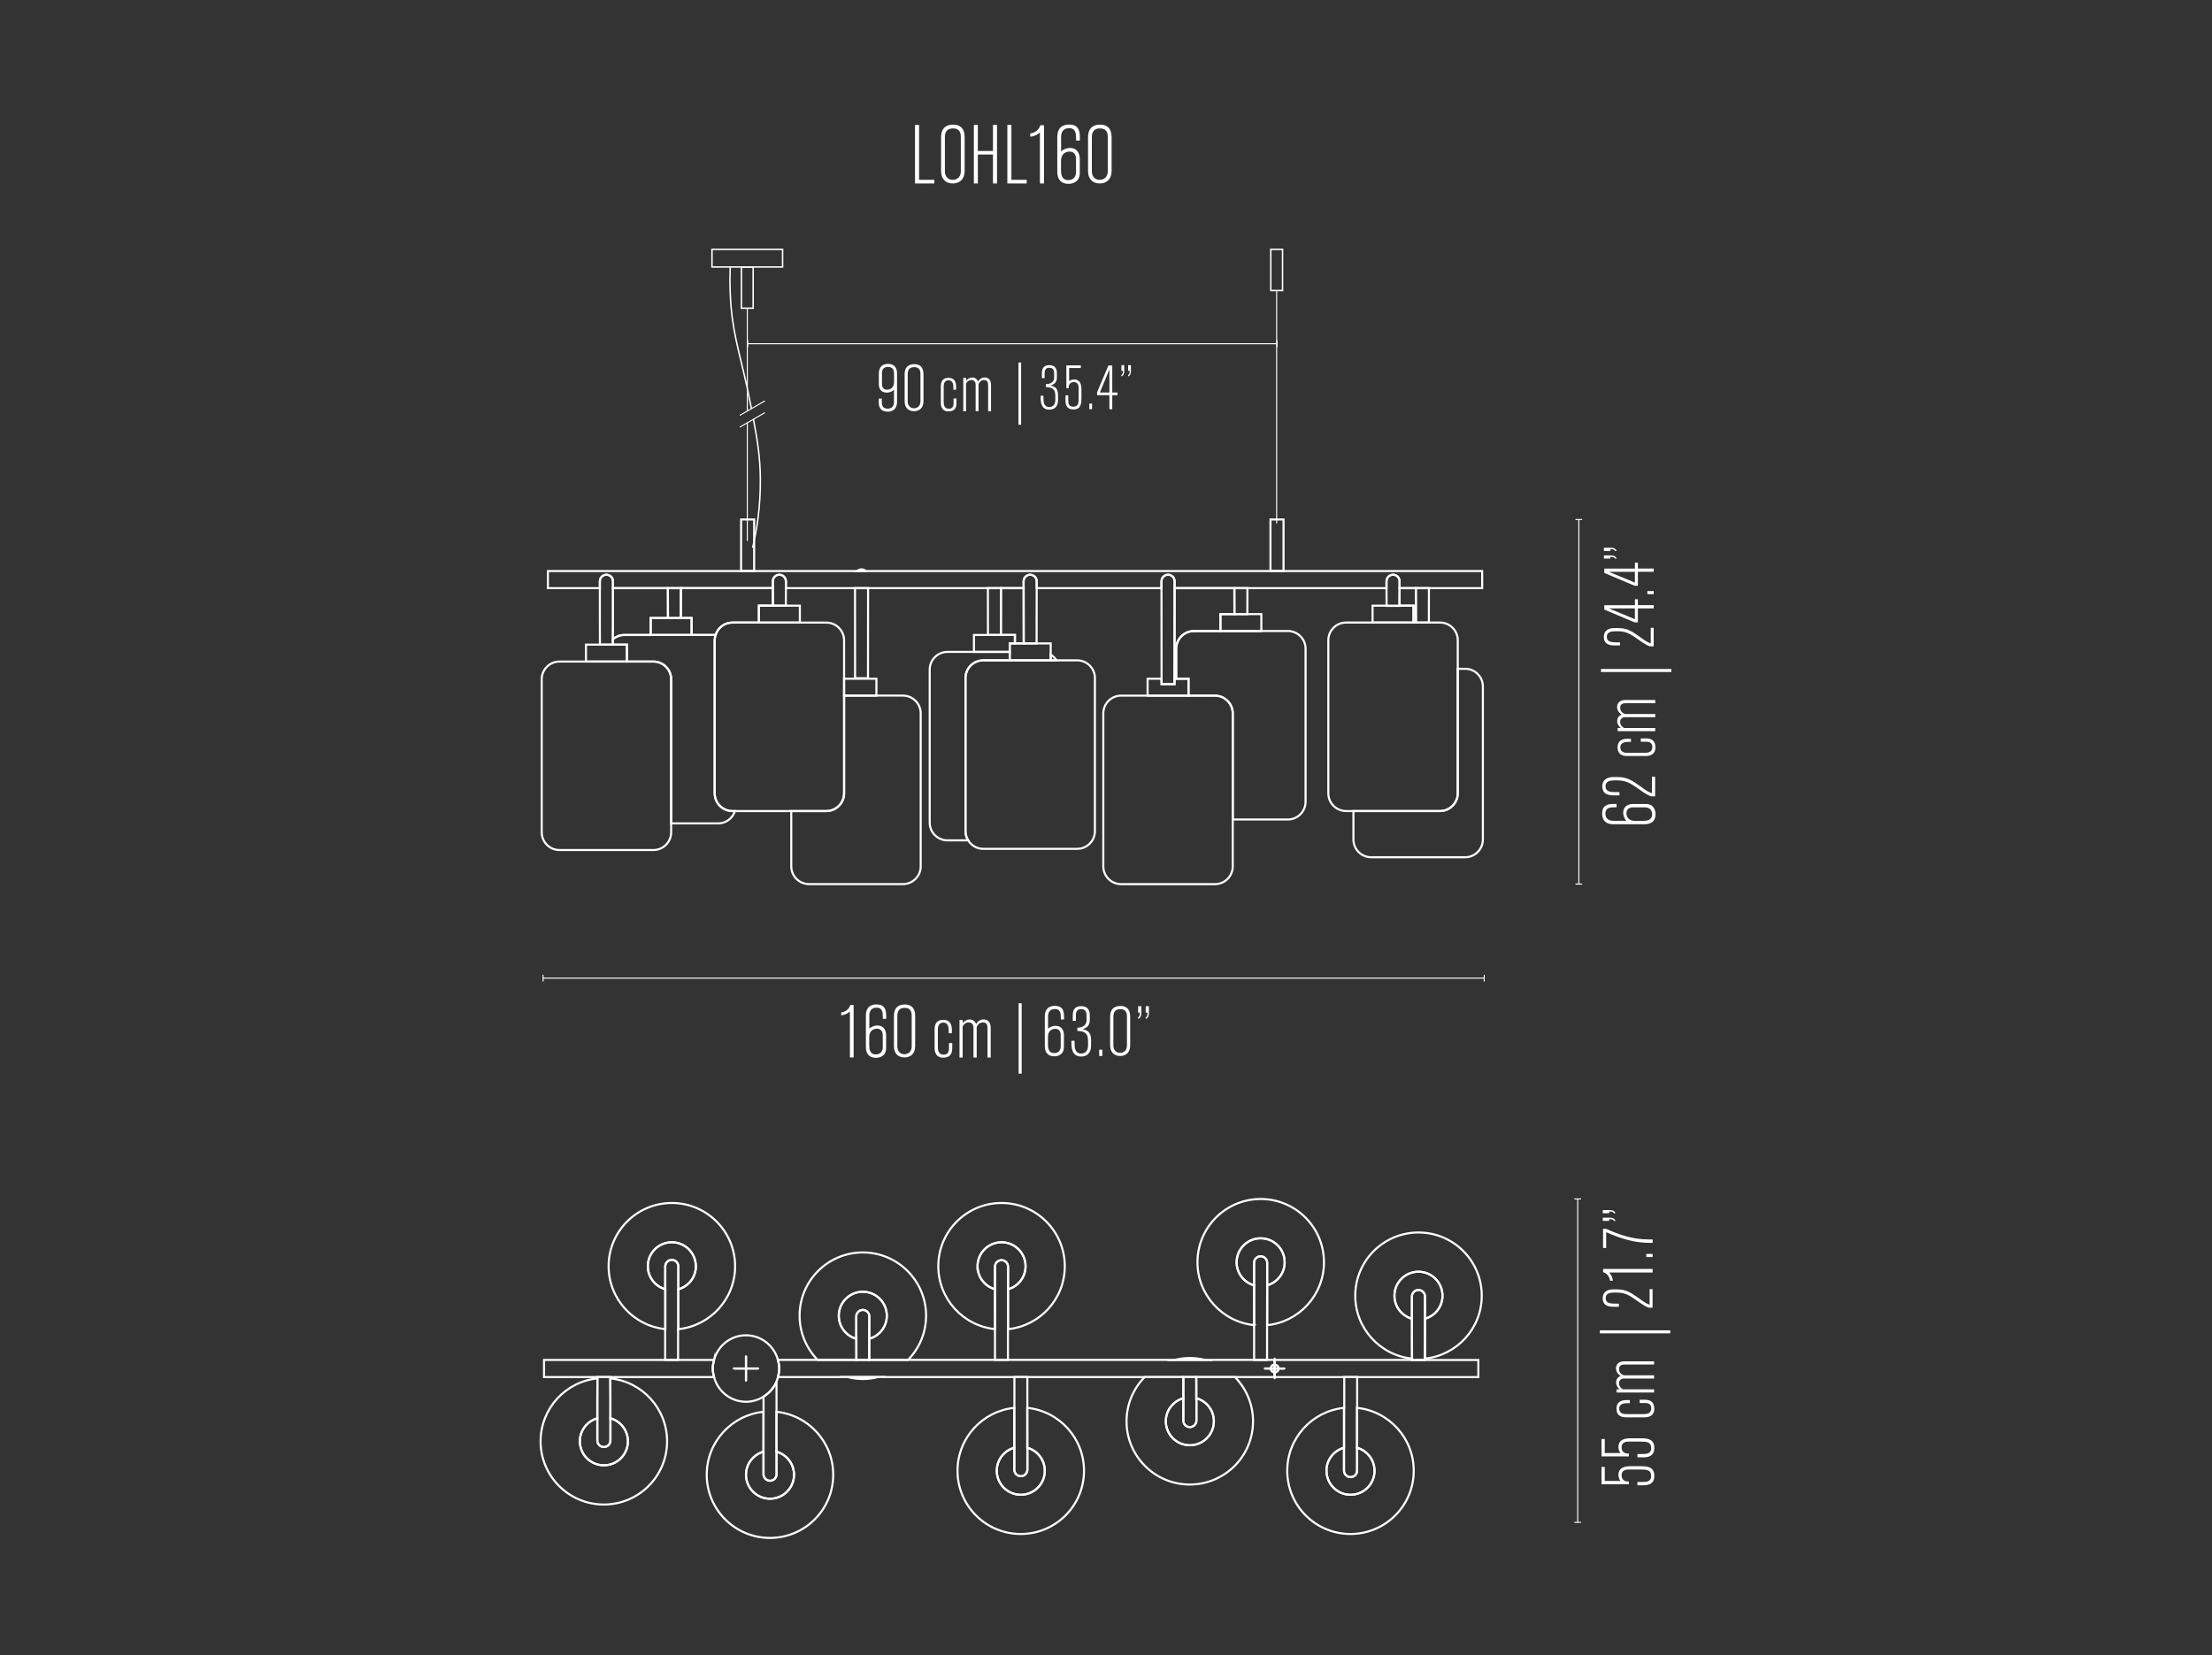 <svg xmlns="http://www.w3.org/2000/svg" viewBox="0 0 533 399"><rect x="0" y="0" width="533" height="399" fill="#333333" stroke="none"/><defs><style>      .cls-1, .cls-2 {        fill: #fff;      }      .cls-3, .cls-4, .cls-5, .cls-6, .cls-7, .cls-8 {        fill: none;      }      .cls-3, .cls-5 {        stroke-width: .5px;      }      .cls-3, .cls-5, .cls-2, .cls-6, .cls-7, .cls-8 {        stroke: #fff;      }      .cls-3, .cls-2, .cls-6, .cls-8 {        stroke-miterlimit: 10;      }      .cls-5, .cls-7 {        stroke-linecap: round;        stroke-linejoin: round;      }      .cls-2, .cls-7, .cls-8 {        stroke-width: .25px;      }      .cls-6 {        stroke-width: .35px;      }    </style></defs><g id="Drawings"><g><polygon class="cls-3" points="337.24 141.75 337.22 145.98 340.6 145.98 340.6 150.06 341.18 150.06 341.16 141.75 337.24 141.75"></polygon><path class="cls-3" d="M147.69,154.05c.74-.62,1.68-1,2.71-1h6.39v-4.08h4.16c0-.44-.01-4.77-.02-7.21h-13.22v7.67s-.02.08-.02,4.62Z"></path><polygon class="cls-3" points="244.55 153.04 244.55 155.08 246.68 155.08 246.66 141.75 241.19 141.75 241.17 153.04 244.55 153.04"></polygon><path class="cls-3" d="M283.41,163.59v-7.22c0-2.35,1.92-4.27,4.27-4.27h6.39v-4.08h3.38l-.02-6.27h-14.4l-.02,21.84h.4Z"></path><path class="cls-3" d="M166.65,148.96v4.08h5.77c.55-1.72,2.15-2.99,4.05-2.99h6.39v-4.08h3.38l-.02-4.23h-22.15c0,2.44-.01,6.78-.02,7.21h2.59Z"></path><polygon class="cls-3" points="341.18 150.06 344.3 150.06 344.31 141.75 341.16 141.75 341.18 150.06"></polygon><polygon class="cls-3" points="297.44 148.02 300.56 148.02 300.58 141.75 297.43 141.75 297.44 148.02"></polygon><polygon class="cls-3" points="241.19 141.75 238.04 141.75 238.06 153.04 241.17 153.04 241.19 141.75"></polygon><path class="cls-3" d="M164.06,148.96c0-.44.01-4.77.02-7.21h-3.15c0,2.44.01,6.78.02,7.21h3.12Z"></path><path class="cls-3" d="M172.21,191.21v-36.89c0-.45.09-.88.22-1.28h-22.03c-1.03,0-1.97.39-2.71,1,0,.41,0,.84,0,1.33h3.38v4.08h6.39c2.35,0,4.27,1.92,4.27,4.27v34.74h11.32c1.9,0,3.5-1.26,4.05-2.98h-.61c-2.35,0-4.27-1.92-4.27-4.27Z"></path><polygon class="cls-3" points="164.06 148.96 160.94 148.96 156.78 148.96 156.78 153.04 166.65 153.04 166.65 148.96 164.06 148.96"></polygon><polygon class="cls-3" points="206.04 163.46 209.15 163.46 209.17 141.75 206.02 141.75 206.04 163.46"></polygon><path class="cls-3" d="M207.6,137.22c-.39,0-.74.16-1.02.4h2.03c-.28-.24-.62-.4-1.02-.4Z"></path><path class="cls-3" d="M203.39,191.21c0,2.35-1.92,4.27-4.27,4.27h-8.46v13.34c0,2.35,1.92,4.27,4.27,4.27h22.65c2.35,0,4.27-1.92,4.27-4.27v-36.89c0-2.35-1.92-4.27-4.27-4.27h-14.18v23.55Z"></path><rect class="cls-3" x="203.39" y="163.59" width="7.79" height="4.08"></rect><path class="cls-3" d="M254.56,159.16c-.35-.56-.82-1.04-1.39-1.39v1.39h1.39Z"></path><path class="cls-3" d="M232.64,163.43c0-2.35,1.92-4.27,4.27-4.27h6.39v-2.04h-15.01c-2.35,0-4.27,1.92-4.27,4.27v36.89c0,2.35,1.92,4.27,4.27,4.27h5c-.4-.65-.65-1.41-.65-2.23v-36.89Z"></path><polygon class="cls-3" points="243.3 155.08 244.55 155.08 244.55 153.04 241.17 153.04 238.06 153.04 234.68 153.04 234.68 157.12 243.3 157.12 243.3 155.08"></polygon><path class="cls-3" d="M243.3,159.16h-6.39c-2.35,0-4.27,1.92-4.27,4.27v36.89c0,.82.24,1.58.65,2.23.75,1.22,2.09,2.04,3.62,2.04h22.65c2.35,0,4.27-1.92,4.27-4.27v-36.89c0-2.35-1.92-4.27-4.27-4.27h-16.26Z"></path><polygon class="cls-3" points="244.55 155.08 243.3 155.08 243.3 157.12 243.3 159.16 253.17 159.16 253.17 157.77 253.17 155.08 249.79 155.08 246.68 155.08 244.55 155.08"></polygon><path class="cls-3" d="M287.68,152.1c-2.35,0-4.27,1.92-4.27,4.27v7.22h2.97v4.08h6.39c2.35,0,4.27,1.92,4.27,4.27v25.58h13.28c2.35,0,4.27-1.92,4.27-4.27v-36.89c0-2.35-1.92-4.27-4.27-4.27h-22.65Z"></path><polygon class="cls-3" points="294.07 148.02 294.07 152.1 303.93 152.1 303.93 148.02 300.56 148.02 297.44 148.02 294.07 148.02"></polygon><path class="cls-3" d="M353.04,161.2h-1.79v30.01c0,2.35-1.92,4.27-4.27,4.27h-20.86v6.87c0,2.35,1.92,4.27,4.27,4.27h22.65c2.35,0,4.27-1.92,4.27-4.27v-36.89c0-2.35-1.92-4.27-4.27-4.27Z"></path><path class="cls-3" d="M351.26,191.21v-36.89c0-2.35-1.92-4.27-4.27-4.27h-22.65c-2.35,0-4.27,1.92-4.27,4.27v36.89c0,2.35,1.92,4.27,4.27,4.27h22.65c2.35,0,4.27-1.92,4.27-4.27Z"></path><polygon class="cls-3" points="340.6 145.98 337.22 145.98 337.22 146.02 334.11 146.02 334.11 145.98 330.73 145.98 330.73 150.06 340.6 150.06 340.6 145.98"></polygon><path class="cls-3" d="M292.77,167.67h-22.65c-2.35,0-4.27,1.92-4.27,4.27v36.89c0,2.35,1.92,4.27,4.27,4.27h22.65c2.35,0,4.27-1.92,4.27-4.27v-36.89c0-2.35-1.92-4.27-4.27-4.27Z"></path><polygon class="cls-3" points="286.38 167.67 286.38 163.59 283.41 163.59 283.01 163.59 283.01 164.88 279.89 164.88 279.89 163.59 276.52 163.59 276.52 167.67 286.38 167.67"></polygon><path class="cls-3" d="M157.45,159.45h-22.65c-2.35,0-4.27,1.92-4.27,4.27v36.89c0,2.35,1.92,4.27,4.27,4.27h22.65c2.35,0,4.27-1.92,4.27-4.27v-36.89c0-2.35-1.92-4.27-4.27-4.27Z"></path><polygon class="cls-3" points="151.06 159.45 151.06 155.37 147.68 155.37 144.57 155.37 141.19 155.37 141.19 159.45 151.06 159.45"></polygon><path class="cls-3" d="M335.66,138.52c.87,0,1.58.71,1.58,1.58v1.66s3.92,0,3.92,0h15.98v-4.13h-225.12v4.13h12.52v-1.66c0-.87.71-1.58,1.58-1.58s1.58.71,1.58,1.58v1.66h38.52v-1.66c0-.87.7-1.58,1.57-1.58s1.58.71,1.58,1.58v1.66s16.64,0,16.64,0h40.64v-1.66c0-.87.7-1.58,1.58-1.58s1.58.71,1.58,1.58v1.66s30.06,0,30.06,0v-1.66c0-.87.71-1.58,1.58-1.58s1.58.71,1.58,1.58v1.66s14.4,0,14.4,0h36.66v-1.66c0-.87.7-1.58,1.57-1.58Z"></path><path class="cls-3" d="M147.68,155.37c0-.49,0-.92,0-1.33,0-4.54.02-4.58.02-4.62v-9.33c0-.87-.71-1.58-1.58-1.58s-1.58.71-1.58,1.58v9.33s.02.07.02,5.95h3.11Z"></path><path class="cls-3" d="M187.8,138.52c-.87,0-1.58.71-1.58,1.58v1.66s.02,4.23.02,4.23h3.11l.02-4.23v-1.66c0-.87-.7-1.58-1.57-1.58Z"></path><path class="cls-3" d="M248.23,138.52c-.87,0-1.58.71-1.58,1.58v1.66s.02,13.33.02,13.33h3.11l.02-13.33v-1.66c0-.87-.7-1.58-1.58-1.58Z"></path><path class="cls-3" d="M337.22,146.02v-.04s.02-4.23.02-4.23v-1.66c0-.87-.7-1.58-1.57-1.58s-1.58.71-1.58,1.58v1.66s.02,4.23.02,4.23v.04h3.11Z"></path><path class="cls-3" d="M176.47,150.06c-1.9,0-3.5,1.26-4.05,2.99-.13.41-.22.83-.22,1.28v36.89c0,2.35,1.92,4.27,4.27,4.27h22.65c2.35,0,4.27-1.92,4.27-4.27v-36.89c0-2.35-1.92-4.27-4.27-4.27h-22.65Z"></path><polygon class="cls-3" points="182.86 145.98 182.86 150.06 192.73 150.06 192.73 145.98 189.35 145.98 186.24 145.98 182.86 145.98"></polygon><path class="cls-3" d="M283.01,164.88v-1.29s.02-21.84.02-21.84v-1.66c0-.87-.71-1.58-1.58-1.58s-1.58.71-1.58,1.58v1.66s.02,21.84.02,21.84v1.29h3.11Z"></path><rect class="cls-3" x="306.13" y="125.21" width="3.15" height="12.41"></rect><rect class="cls-3" x="178.57" y="125.21" width="3.15" height="12.41"></rect></g><g><path class="cls-3" d="M340.21,317.85c-2.43-.69-4.22-2.91-4.21-5.57.01-3.2,2.61-5.78,5.81-5.77,3.2.01,5.78,2.61,5.77,5.81-.01,2.64-1.79,4.83-4.21,5.52v3.98s-.02.08-.02,5.64c7.66-.78,13.66-7.23,13.69-15.1.03-8.42-6.76-15.27-15.18-15.3-8.42-.03-15.27,6.76-15.3,15.18-.03,7.91,5.97,14.44,13.69,15.22,0-5.56-.02-5.61-.02-5.64v-3.98Z"></path><path class="cls-3" d="M347.58,312.33c.01-3.2-2.57-5.8-5.77-5.81-3.2-.01-5.8,2.57-5.81,5.77-.01,2.65,1.78,4.87,4.21,5.57v-5.36c0-.87.71-1.58,1.58-1.58s1.58.71,1.58,1.58v5.35c2.42-.69,4.2-2.88,4.21-5.52Z"></path><path class="cls-3" d="M331.21,354.51c-.01,3.2-2.61,5.78-5.81,5.77-3.2-.01-5.78-2.61-5.77-5.81.01-2.64,1.8-4.84,4.22-5.52,0-2.52,0-5.79,0-9.62-7.66.78-13.65,7.23-13.68,15.1-.03,8.42,6.76,15.27,15.18,15.3,8.42.03,15.27-6.76,15.3-15.18.03-7.91-5.97-14.44-13.68-15.22,0,3.83,0,7.1,0,9.62,2.44.69,4.23,2.91,4.22,5.57Z"></path><path class="cls-3" d="M319.63,354.46c-.01,3.2,2.57,5.8,5.77,5.81,3.2.01,5.8-2.57,5.81-5.77.01-2.66-1.78-4.88-4.22-5.57,0,3.47,0,5.51,0,5.51,0,.87-.71,1.58-1.58,1.58s-1.58-.71-1.58-1.58c0,0,0-2.04,0-5.51-2.42.69-4.21,2.88-4.22,5.52Z"></path><path class="cls-3" d="M286.77,327.31c-1.29,0-2.54.17-3.74.47h7.36c-1.16-.29-2.37-.46-3.62-.47Z"></path><path class="cls-3" d="M288.27,337.01c2.44.69,4.23,2.91,4.22,5.57-.01,3.2-2.61,5.78-5.81,5.77-3.2-.01-5.78-2.61-5.77-5.81.01-2.64,1.8-4.84,4.22-5.52v-5.1s-9.33,0-9.33,0c-2.67,2.73-4.33,6.46-4.35,10.59-.03,8.42,6.76,15.27,15.18,15.3,8.42.03,15.27-6.76,15.3-15.18.02-4.17-1.64-7.94-4.34-10.71h-9.35v5.1Z"></path><path class="cls-3" d="M286.71,343.97c-.87,0-1.58-.71-1.58-1.58v-5.38c-2.41.68-4.2,2.88-4.21,5.52-.01,3.2,2.57,5.8,5.77,5.81,3.2.01,5.8-2.57,5.81-5.77.01-2.66-1.78-4.88-4.22-5.57v5.38c.01.87-.7,1.58-1.57,1.58Z"></path><path class="cls-3" d="M302.2,319.41v-9.62c-2.44-.69-4.23-2.91-4.22-5.57.01-3.2,2.61-5.78,5.81-5.77,3.2.01,5.78,2.61,5.77,5.81-.01,2.64-1.8,4.84-4.21,5.52v9.62c7.65-.78,13.64-7.23,13.67-15.1.03-8.42-6.76-15.27-15.18-15.31-8.42-.03-15.27,6.76-15.3,15.18-.03,7.91,5.97,14.44,13.68,15.22Z"></path><path class="cls-3" d="M303.76,302.79c.87,0,1.58.71,1.58,1.58v5.43c2.41-.69,4.2-2.88,4.21-5.52.01-3.2-2.57-5.8-5.77-5.81-3.2-.01-5.8,2.57-5.81,5.77-.01,2.66,1.78,4.88,4.21,5.57v-5.43c0-.87.7-1.58,1.57-1.58Z"></path><path class="cls-3" d="M323.86,339.32c0,3.83,0,7.1,0,9.62,0,3.47,0,5.51,0,5.51,0,.87.71,1.58,1.58,1.58s1.58-.71,1.58-1.58c0,0,0-2.04,0-5.51,0-2.52,0-5.79,0-9.62,0-2.29,0-4.77,0-7.41h-3.11c0,2.64,0,5.12,0,7.41Z"></path><path class="cls-3" d="M285.13,342.39c0,.87.71,1.58,1.58,1.58s1.58-.71,1.58-1.58v-5.38s-.02-5.1-.02-5.1h-3.11v5.1s-.02,5.38-.02,5.38Z"></path><path class="cls-3" d="M305.34,304.37c0-.87-.71-1.58-1.58-1.58s-1.58.71-1.58,1.58v5.43s.01,9.62.01,9.62v8.36h3.12v-8.36s.02-9.62.02-9.62v-5.43Z"></path><path class="cls-3" d="M147.09,341.84c2.43.69,4.22,2.91,4.21,5.57-.01,3.2-2.61,5.78-5.81,5.77-3.2-.01-5.78-2.61-5.77-5.81.01-2.64,1.79-4.83,4.21-5.52v-3.98s.02-.08.02-5.64c-7.66.78-13.66,7.23-13.69,15.1-.03,8.42,6.76,15.27,15.18,15.3,8.42.03,15.27-6.76,15.3-15.18.03-7.91-5.97-14.44-13.69-15.22,0,5.56.02,5.61.02,5.64v3.98Z"></path><path class="cls-3" d="M139.72,347.36c-.01,3.2,2.57,5.8,5.77,5.81,3.2.01,5.8-2.57,5.81-5.77.01-2.65-1.78-4.87-4.21-5.57v5.36c0,.87-.71,1.58-1.58,1.58s-1.58-.71-1.58-1.58v-5.35c-2.42.69-4.2,2.88-4.21,5.52Z"></path><path class="cls-3" d="M156.09,305.18c.01-3.2,2.61-5.78,5.81-5.77,3.2.01,5.78,2.61,5.77,5.81-.01,2.64-1.8,4.84-4.22,5.52,0,2.52,0,5.79,0,9.62,7.66-.78,13.65-7.23,13.68-15.1.03-8.42-6.76-15.27-15.18-15.31-8.42-.03-15.27,6.76-15.3,15.18-.03,7.91,5.97,14.44,13.68,15.22,0-3.83,0-7.1,0-9.62-2.44-.69-4.23-2.91-4.22-5.57Z"></path><path class="cls-3" d="M167.67,305.23c.01-3.2-2.57-5.8-5.77-5.81-3.2-.01-5.8,2.57-5.81,5.77-.01,2.66,1.78,4.88,4.22,5.57,0-3.47,0-5.51,0-5.51,0-.87.71-1.58,1.58-1.58s1.58.71,1.58,1.58c0,0,0,2.04,0,5.51,2.42-.69,4.21-2.88,4.22-5.52Z"></path><path class="cls-3" d="M207.84,332.38c1.29,0,2.54-.17,3.74-.47h-7.36c1.16.29,2.37.46,3.62.47Z"></path><path class="cls-3" d="M206.33,322.68c-2.44-.69-4.23-2.91-4.22-5.57.01-3.2,2.61-5.78,5.81-5.77,3.2.01,5.78,2.61,5.77,5.81-.01,2.64-1.8,4.84-4.22,5.52v5.1s9.33,0,9.33,0c2.67-2.73,4.33-6.46,4.35-10.59.03-8.42-6.76-15.27-15.18-15.31-8.42-.03-15.27,6.76-15.3,15.18-.02,4.17,1.64,7.94,4.34,10.71h9.35v-5.1Z"></path><path class="cls-3" d="M207.9,315.72c.87,0,1.58.71,1.58,1.58v5.38c2.41-.69,4.2-2.88,4.21-5.52.01-3.2-2.57-5.8-5.77-5.81-3.2-.01-5.8,2.57-5.81,5.77-.01,2.66,1.78,4.88,4.22,5.57v-5.38c-.01-.87.7-1.58,1.57-1.58Z"></path><path class="cls-3" d="M235.54,305.18c.01-3.2,2.61-5.78,5.81-5.77,3.2.01,5.78,2.61,5.77,5.81-.01,2.64-1.8,4.83-4.22,5.52v9.62c7.65-.78,13.64-7.23,13.67-15.1.03-8.42-6.76-15.27-15.18-15.31-8.42-.03-15.27,6.76-15.3,15.18-.03,7.91,5.97,14.44,13.68,15.22v-9.62c-2.44-.69-4.23-2.91-4.22-5.57Z"></path><path class="cls-3" d="M247.12,305.23c.01-3.2-2.57-5.8-5.77-5.81-3.2-.01-5.8,2.57-5.81,5.77-.01,2.66,1.78,4.88,4.21,5.57v-5.44c0-.87.7-1.58,1.57-1.58s1.58.71,1.58,1.58v5.44c2.41-.69,4.2-2.88,4.21-5.52Z"></path><path class="cls-3" d="M251.76,354.51c-.01,3.2-2.61,5.78-5.81,5.77-3.2-.01-5.78-2.61-5.77-5.81.01-2.64,1.8-4.84,4.21-5.52v-9.62c-7.65.78-13.64,7.23-13.67,15.1-.03,8.42,6.76,15.27,15.18,15.3,8.42.03,15.27-6.76,15.3-15.18.03-7.91-5.97-14.44-13.68-15.22v9.62c2.45.69,4.23,2.91,4.22,5.57Z"></path><path class="cls-3" d="M240.18,354.46c-.01,3.2,2.57,5.8,5.77,5.81,3.2.01,5.8-2.57,5.81-5.77.01-2.66-1.78-4.88-4.21-5.57v5.29c0,.87-.7,1.58-1.57,1.58s-1.58-.71-1.58-1.58v-5.29c-2.41.69-4.2,2.88-4.21,5.52Z"></path><path class="cls-3" d="M191.33,355.46c-.01,3.2-2.61,5.78-5.81,5.77-3.2-.01-5.78-2.61-5.77-5.81.01-2.64,1.8-4.84,4.21-5.52v-9.62c-7.65.78-13.64,7.23-13.67,15.1-.03,8.42,6.76,15.27,15.18,15.3,8.42.03,15.27-6.76,15.3-15.18.03-7.91-5.97-14.44-13.68-15.22v9.62c2.44.69,4.23,2.91,4.22,5.57Z"></path><path class="cls-3" d="M179.75,355.42c-.01,3.2,2.57,5.8,5.77,5.81,3.2.01,5.8-2.57,5.81-5.77.01-2.66-1.78-4.88-4.21-5.57v5.43c0,.87-.7,1.58-1.57,1.58s-1.58-.71-1.58-1.58v-5.43c-2.41.69-4.2,2.88-4.21,5.52Z"></path><path class="cls-3" d="M242.89,320.36v-9.62s.01-5.44.01-5.44c0-.87-.71-1.58-1.58-1.58s-1.58.71-1.58,1.58v5.44s.01,9.62.01,9.62v7.41h3.12v-7.41Z"></path><path class="cls-3" d="M163.44,320.36c0-3.83,0-7.1,0-9.62,0-3.47,0-5.51,0-5.51,0-.87-.71-1.58-1.58-1.58s-1.58.71-1.58,1.58c0,0,0,2.04,0,5.51,0,2.52,0,5.79,0,9.62,0,2.29,0,4.77,0,7.41h3.11c0-2.64,0-5.12,0-7.41Z"></path><path class="cls-3" d="M209.48,317.3c0-.87-.71-1.58-1.58-1.58s-1.58.71-1.58,1.58v5.38s.02,5.1.02,5.1h3.11v-5.1s.02-5.38.02-5.38Z"></path><path class="cls-3" d="M143.95,332.22c0,5.56-.02,5.61-.02,5.64v9.33c0,.87.71,1.58,1.58,1.58s1.58-.71,1.58-1.58v-9.33s-.02-.08-.02-5.64c0-.1,0-.2,0-.31h-3.11c0,.11,0,.2,0,.31Z"></path><path class="cls-3" d="M183.98,336.62v3.66s-.01,9.62-.01,9.62v5.43c0,.87.7,1.58,1.57,1.58s1.58-.71,1.58-1.58v-5.43s-.01-9.62-.01-9.62v-7.26c-.65,1.5-1.75,2.74-3.13,3.6Z"></path><path class="cls-3" d="M343.35,327.47c0-5.56.02-5.61.02-5.64v-9.33c0-.87-.71-1.58-1.58-1.58s-1.58.71-1.58,1.58v9.33s.02.08.02,5.64c0,.1,0,.2,0,.31h3.11c0-.11,0-.2,0-.31Z"></path><path class="cls-3" d="M244.41,339.32v9.62s-.01,5.29-.01,5.29c0,.87.71,1.58,1.58,1.58s1.58-.71,1.58-1.58v-5.29s-.01-9.62-.01-9.62v-7.41h-3.12v7.41Z"></path><path class="cls-3" d="M172.05,327.78h-40.96v4.13h40.96c-.18-.66-.3-1.35-.3-2.07s.13-1.4.3-2.07Z"></path><path class="cls-3" d="M340.24,327.78h-33.1v1.15c.51,0,.92.41.92.92h1.45s-1.45,0-1.45,0c0,0,0,0,0,0,0,.51-.41.92-.92.92v1.15s16.73,0,16.73,0h32.35v-4.13h-15.97Z"></path><path class="cls-3" d="M307.14,330.76c-.51,0-.92-.41-.92-.92h0s-1.45,0-1.45,0h1.45c0-.51.41-.92.92-.92,0,0,0,0,0,0v-1.15s-16.75,0-16.75,0h-102.93c.18.66.3,1.35.3,2.07s-.13,1.4-.3,2.07h119.68v-1.15h0Z"></path><path class="cls-3" d="M306.22,329.84h0c0,.51.41.92.92.92h0v-.92s-.92,0-.92,0Z"></path><path class="cls-3" d="M307.14,330.76c.51,0,.92-.41.92-.92,0,0,0,0,0,0h-.92v.92Z"></path><path class="cls-3" d="M306.22,329.84h.92v-.92s0,0,0,0c-.51,0-.92.41-.92.92Z"></path><path class="cls-3" d="M308.05,329.84c0-.51-.41-.92-.92-.92v.92s.92,0,.92,0Z"></path><path class="cls-3" d="M187.45,327.78c-.92-3.41-4-5.94-7.7-5.94s-6.78,2.52-7.7,5.94c-.18.66-.3,1.35-.3,2.07s.13,1.4.3,2.07c.92,3.41,4,5.94,7.7,5.94,1.56,0,3-.46,4.23-1.23,1.37-.86,2.47-2.1,3.12-3.6.15-.35.25-.73.36-1.1.18-.66.3-1.35.3-2.07s-.13-1.4-.3-2.07ZM179.75,329.84h-2.94,2.94v-2.94,2.94h2.94-2.94v2.94-2.94Z"></path><line class="cls-5" x1="179.75" y1="326.9" x2="179.75" y2="329.84"></line><line class="cls-5" x1="179.75" y1="332.78" x2="179.75" y2="329.84"></line><line class="cls-5" x1="182.69" y1="329.84" x2="179.75" y2="329.84"></line><line class="cls-5" x1="179.75" y1="329.84" x2="176.81" y2="329.84"></line><line class="cls-5" x1="306.22" y1="329.84" x2="304.77" y2="329.84"></line><line class="cls-5" x1="309.5" y1="329.84" x2="308.05" y2="329.84"></line><line class="cls-5" x1="306.22" y1="329.84" x2="307.14" y2="329.84"></line><line class="cls-5" x1="307.14" y1="329.84" x2="308.05" y2="329.84"></line><line class="cls-5" x1="307.14" y1="327.78" x2="307.14" y2="327.48"></line><line class="cls-5" x1="307.14" y1="329.84" x2="307.14" y2="328.93"></line><line class="cls-5" x1="307.14" y1="327.78" x2="307.14" y2="328.93"></line><line class="cls-5" x1="307.14" y1="329.84" x2="307.14" y2="330.76"></line><line class="cls-5" x1="307.14" y1="332.21" x2="307.14" y2="331.91"></line><line class="cls-5" x1="307.14" y1="330.76" x2="307.14" y2="331.91"></line></g></g><g id="Dimensions"><g><line class="cls-8" x1="380.16" y1="366.92" x2="380.16" y2="288.97"></line><rect class="cls-1" x="379.35" y="366.8" width="1.62" height=".25"></rect><rect class="cls-1" x="379.35" y="288.85" width="1.62" height=".25"></rect></g><g><path class="cls-1" d="M394.57,357.19h.99c1.17,0,2.3-.02,2.3-1.42,0-1.48-.97-1.58-2.65-1.58h-2.63c-.99,0-1.84.23-1.84,1.39,0,.56.23,1.5,1.57,1.5h.18v.67h-6.59v-4.18h.78v3.37h3.78c-.16-.23-.49-.7-.49-1.44,0-1.71,1.42-2.11,2.86-2.11h2.39c1.46,0,3.4.02,3.4,2.3,0,1.98-1.35,2.3-2.72,2.3h-1.35v-.79Z"></path><path class="cls-1" d="M394.57,350.46h.99c1.17,0,2.3-.02,2.3-1.42,0-1.48-.97-1.58-2.65-1.58h-2.63c-.99,0-1.84.23-1.84,1.39,0,.56.23,1.5,1.57,1.5h.18v.67h-6.59v-4.18h.78v3.37h3.78c-.16-.23-.49-.7-.49-1.44,0-1.71,1.42-2.11,2.86-2.11h2.39c1.46,0,3.4.02,3.4,2.3,0,1.98-1.35,2.3-2.72,2.3h-1.35v-.79Z"></path><path class="cls-1" d="M396.28,337.37c1.42,0,2.34.54,2.34,2.21,0,1.57-1.19,2.03-2.29,2.03h-4.54c-1.71,0-2.29-.9-2.29-2.09,0-1.46.94-2.07,2.39-2.07h.83v.76h-.72c-.9,0-1.84.25-1.84,1.3,0,1.17,1.03,1.33,1.68,1.33h4c.88,0,2.05-.05,2.05-1.42,0-1.08-.83-1.26-1.48-1.26h-1.31v-.79h1.17Z"></path><path class="cls-1" d="M398.56,328.88h-6.86c-.94,0-1.58.14-1.58,1.13,0,.77.54,1.26,1.12,1.48h7.33v.77h-7.18c-.79,0-1.28.43-1.28,1.15,0,.81.63,1.31.99,1.46h7.47v.76h-9.06v-.77h.76c-.32-.25-.86-.86-.86-1.69,0-1.01.76-1.39,1.08-1.55-.29-.2-1.1-.72-1.1-1.82,0-.85.56-1.69,2-1.69h7.18v.77Z"></path></g><g><path class="cls-1" d="M402.46,321.37h-16.96v-.73h16.96v.73Z"></path><path class="cls-1" d="M398.21,315.18h-.9c-.68-.2-1.36-.65-2.16-1.19-2.06-1.41-3.18-2.45-5.51-2.45h-.7c-.88,0-2.04.15-2.04,1.33,0,1.28,1.19,1.34,2.36,1.34h.82v.75h-1.14c-1.21,0-2.75-.15-2.75-2.09,0-1.6,1.31-2.09,2.43-2.09h1c2.14,0,3.14.63,5.32,2.16.87.63,1.58,1.21,2.55,1.53v-3.77h.71v4.49Z"></path><path class="cls-1" d="M398.21,306.71h-10.46c.75.88.82,1.55.87,1.97h-.66c-.22-1.48-1.28-1.96-1.68-2.06v-.77h11.93v.85Z"></path><path class="cls-1" d="M398.21,302.98h-1.53v-.75h1.53v.75Z"></path><path class="cls-1" d="M386.26,296.18h.75c3.21,1.43,6.36,2.55,10.17,2.55h1.04v.83h-.71c-3.11,0-6.29-.7-10.49-2.58v3.81h-.75v-4.61Z"></path><path class="cls-1" d="M386.21,291.66h1.55c.71,0,1.19.08,1.53.77h-.38c-.29-.43-.68-.43-1.16-.43v.43h-1.55v-.77ZM386.21,293.49h1.55c.71,0,1.19.1,1.53.78h-.38c-.29-.42-.68-.42-1.16-.42v.41h-1.55v-.77Z"></path></g><g><line class="cls-8" x1="357.64" y1="235.76" x2="130.86" y2="235.76"></line><rect class="cls-1" x="357.51" y="234.95" width=".25" height="1.62"></rect><rect class="cls-1" x="130.74" y="234.95" width=".25" height="1.62"></rect></g><g><path class="cls-1" d="M204.79,254.87v-11.07c-.94.79-1.64.86-2.09.92v-.7c1.57-.23,2.07-1.35,2.18-1.78h.81v12.64h-.9Z"></path><path class="cls-1" d="M212.73,245.55v-.18c0-1.33-.05-2.5-1.53-2.5s-1.73,1.19-1.73,1.86v3.21c.45-.49,1.3-.78,1.91-.78,1.46,0,2.14,1.03,2.14,2.43v3.03c0,1.98-1.62,2.34-2.45,2.34-1.53,0-2.43-.88-2.43-2.59v-7.63c0-1.13.41-2.65,2.59-2.65,1.82,0,2.3,1.08,2.3,2.75v.72h-.81ZM212.71,249.58c0-.99-.47-1.64-1.39-1.64-1.22,0-1.87.88-1.87,2v1.95c0,.88.07,2.25,1.6,2.25,1.21,0,1.66-.9,1.66-1.73v-2.83Z"></path><path class="cls-1" d="M220.51,252.17c0,1.8-1.1,2.7-2.57,2.7s-2.54-.92-2.54-2.66v-7.4c0-1.46.65-2.7,2.65-2.7,1.39,0,2.47.72,2.47,2.7v7.36ZM219.68,244.79c0-1.17-.45-1.87-1.69-1.87-1.31,0-1.77.76-1.77,1.95v7.36c0,1.03.61,1.86,1.71,1.86.43,0,1.75-.2,1.75-1.91v-7.38Z"></path><path class="cls-1" d="M229.45,252.59c0,1.42-.54,2.34-2.21,2.34-1.57,0-2.04-1.19-2.04-2.29v-4.54c0-1.71.9-2.29,2.09-2.29,1.46,0,2.07.94,2.07,2.39v.83h-.76v-.72c0-.9-.25-1.84-1.29-1.84-1.17,0-1.33,1.03-1.33,1.68v4c0,.88.05,2.05,1.42,2.05,1.08,0,1.26-.83,1.26-1.48v-1.31h.79v1.17Z"></path><path class="cls-1" d="M237.95,254.87v-6.86c0-.94-.14-1.58-1.13-1.58-.77,0-1.26.54-1.48,1.12v7.33h-.77v-7.18c0-.79-.43-1.28-1.15-1.28-.81,0-1.31.63-1.46.99v7.47h-.76v-9.06h.77v.76c.25-.32.87-.86,1.69-.86,1.01,0,1.39.76,1.55,1.08.2-.29.72-1.1,1.82-1.1.85,0,1.69.56,1.69,2v7.18h-.77Z"></path></g><g><path class="cls-1" d="M245.45,258.77v-16.96h.73v16.96h-.73Z"></path><path class="cls-1" d="M255.62,245.72v-.17c0-1.26-.05-2.36-1.45-2.36s-1.63,1.12-1.63,1.75v3.03c.42-.46,1.22-.73,1.8-.73,1.38,0,2.02.97,2.02,2.29v2.86c0,1.87-1.53,2.21-2.31,2.21-1.44,0-2.29-.83-2.29-2.45v-7.21c0-1.07.39-2.5,2.45-2.5,1.72,0,2.18,1.02,2.18,2.6v.68h-.77ZM255.6,249.52c0-.94-.44-1.55-1.31-1.55-1.16,0-1.77.83-1.77,1.89v1.84c0,.83.07,2.12,1.51,2.12,1.14,0,1.56-.85,1.56-1.63v-2.67Z"></path><path class="cls-1" d="M259.57,247.7h.07c1.05,0,2.18-.53,2.18-1.75v-1.11c0-.88-.19-1.62-1.34-1.62-1,0-1.24.7-1.24,1.51v1.31h-.75v-1.34c0-1.77.95-2.19,2.06-2.19,1.72,0,2.04,1.21,2.04,2.23v1.14c0,1.7-1.29,2.01-1.72,2.19.83.2,2.04.44,2.04,2.6v1.29c0,2.01-1.14,2.69-2.38,2.69-2.09,0-2.36-1.79-2.36-3.2v-.6h.75v.39c0,1.36.1,2.69,1.65,2.69,1.05,0,1.6-.87,1.6-1.85v-1.28c0-1.92-.97-2.23-2.58-2.33v-.78Z"></path><path class="cls-1" d="M264.86,254.52v-1.53h.75v1.53h-.75Z"></path><path class="cls-1" d="M272.33,251.97c0,1.7-1.04,2.55-2.43,2.55s-2.4-.87-2.4-2.52v-6.99c0-1.38.61-2.55,2.5-2.55,1.31,0,2.33.68,2.33,2.55v6.95ZM271.55,245c0-1.1-.42-1.77-1.6-1.77-1.24,0-1.67.71-1.67,1.84v6.95c0,.97.58,1.75,1.62,1.75.41,0,1.65-.19,1.65-1.8v-6.97Z"></path><path class="cls-1" d="M275.01,242.52v1.55c0,.71-.1,1.19-.78,1.53v-.37c.42-.29.42-.68.42-1.16h-.41v-1.55h.77ZM276.84,242.52v1.55c0,.71-.08,1.19-.77,1.53v-.37c.43-.29.43-.68.43-1.16h-.43v-1.55h.77Z"></path></g><g><line class="cls-8" x1="380.44" y1="213.08" x2="380.44" y2="125.21"></line><rect class="cls-1" x="379.62" y="212.96" width="1.62" height=".25"></rect><rect class="cls-1" x="379.62" y="125.09" width="1.62" height=".25"></rect></g><g><path class="cls-1" d="M389.51,194.57h-.18c-1.33,0-2.5.05-2.5,1.53s1.19,1.73,1.85,1.73h3.21c-.49-.45-.77-1.3-.77-1.91,0-1.46,1.03-2.14,2.43-2.14h3.03c1.98,0,2.34,1.62,2.34,2.45,0,1.53-.88,2.43-2.59,2.43h-7.63c-1.13,0-2.65-.41-2.65-2.59,0-1.82,1.08-2.3,2.76-2.3h.72v.81ZM393.54,194.59c-.99,0-1.64.47-1.64,1.39,0,1.22.88,1.87,2,1.87h1.94c.88,0,2.25-.07,2.25-1.6,0-1.21-.9-1.66-1.73-1.66h-2.83Z"></path><path class="cls-1" d="M398.84,191.94h-.96c-.72-.22-1.44-.68-2.29-1.26-2.18-1.49-3.37-2.59-5.83-2.59h-.74c-.94,0-2.16.16-2.16,1.41,0,1.35,1.26,1.42,2.5,1.42h.86v.79h-1.21c-1.28,0-2.92-.16-2.92-2.21,0-1.69,1.39-2.21,2.57-2.21h1.06c2.27,0,3.33.67,5.64,2.29.92.67,1.67,1.28,2.7,1.62v-4h.76v4.75Z"></path><path class="cls-1" d="M396.55,177.97c1.42,0,2.34.54,2.34,2.21,0,1.57-1.19,2.04-2.29,2.04h-4.54c-1.71,0-2.29-.9-2.29-2.09,0-1.46.94-2.07,2.39-2.07h.83v.76h-.72c-.9,0-1.84.25-1.84,1.3,0,1.17,1.03,1.33,1.67,1.33h4c.88,0,2.05-.05,2.05-1.42,0-1.08-.83-1.26-1.48-1.26h-1.31v-.79h1.17Z"></path><path class="cls-1" d="M398.84,169.48h-6.86c-.94,0-1.58.14-1.58,1.13,0,.77.54,1.26,1.12,1.48h7.33v.77h-7.19c-.79,0-1.28.43-1.28,1.15,0,.81.63,1.31.99,1.46h7.47v.76h-9.06v-.77h.76c-.32-.25-.87-.86-.87-1.69,0-1.01.76-1.39,1.08-1.55-.29-.2-1.1-.72-1.1-1.82,0-.85.56-1.69,2-1.69h7.19v.77Z"></path></g><g><path class="cls-1" d="M402.73,161.97h-16.96v-.73h16.96v.73Z"></path><path class="cls-1" d="M398.48,155.79h-.9c-.68-.2-1.36-.65-2.16-1.19-2.06-1.41-3.18-2.45-5.51-2.45h-.7c-.88,0-2.04.15-2.04,1.33,0,1.28,1.19,1.34,2.36,1.34h.82v.75h-1.14c-1.21,0-2.75-.15-2.75-2.09,0-1.6,1.31-2.09,2.43-2.09h1c2.14,0,3.14.63,5.32,2.16.87.63,1.58,1.21,2.55,1.53v-3.77h.71v4.49Z"></path><path class="cls-1" d="M394.66,145.86h3.82v.78h-3.82v3.37h-.78l-7.31-3.09v-1.05h7.38v-1.43h.71v1.43ZM387.67,146.64l6.27,2.6v-2.6h-6.27Z"></path><path class="cls-1" d="M398.48,143.21h-1.53v-.75h1.53v.75Z"></path><path class="cls-1" d="M394.66,137.03h3.82v.78h-3.82v3.37h-.78l-7.31-3.09v-1.05h7.38v-1.43h.71v1.43ZM387.67,137.82l6.27,2.6v-2.6h-6.27Z"></path><path class="cls-1" d="M386.48,132.02h1.55c.71,0,1.19.08,1.53.77h-.37c-.29-.43-.68-.43-1.16-.43v.43h-1.55v-.77ZM386.48,133.86h1.55c.71,0,1.19.1,1.53.78h-.37c-.29-.42-.68-.42-1.16-.42v.41h-1.55v-.76Z"></path></g><g><line class="cls-8" x1="307.7" y1="82.85" x2="180.14" y2="82.85"></line><rect class="cls-1" x="307.58" y="82.03" width=".25" height="1.62"></rect><rect class="cls-1" x="180.02" y="82.03" width=".25" height="1.62"></rect></g><g><path class="cls-1" d="M216.16,96.76c0,1.93-1.12,2.46-2.29,2.46-1.5,0-2.13-.88-2.13-2.24v-.91h.74v.88c0,.62.16,1.55,1.38,1.55,1.09,0,1.55-.67,1.55-1.55v-3.01c-.32.34-.94.69-1.7.69-1.17,0-1.95-.66-1.95-2.05v-2.46c0-1.17.41-2.41,2.22-2.41,1.65,0,2.17,1.04,2.17,2.35v6.7ZM215.43,90.17c0-.89-.21-1.74-1.49-1.74-.72,0-1.42.4-1.42,1.41v2.78c0,.77.45,1.31,1.18,1.31,1.01,0,1.73-.59,1.73-1.97v-1.79Z"></path><path class="cls-1" d="M222.52,96.71c0,1.6-.97,2.4-2.29,2.4s-2.25-.81-2.25-2.37v-6.57c0-1.29.58-2.4,2.35-2.4,1.23,0,2.19.64,2.19,2.4v6.54ZM221.79,90.15c0-1.04-.4-1.66-1.5-1.66-1.17,0-1.57.67-1.57,1.73v6.54c0,.91.54,1.65,1.52,1.65.38,0,1.55-.18,1.55-1.7v-6.56Z"></path><path class="cls-1" d="M230.48,97.08c0,1.26-.48,2.08-1.97,2.08-1.39,0-1.81-1.06-1.81-2.03v-4.03c0-1.52.8-2.03,1.85-2.03,1.3,0,1.84.83,1.84,2.13v.73h-.67v-.64c0-.8-.22-1.63-1.15-1.63-1.04,0-1.18.91-1.18,1.49v3.55c0,.78.05,1.82,1.26,1.82.96,0,1.12-.73,1.12-1.31v-1.17h.7v1.04Z"></path><path class="cls-1" d="M238.1,99.11v-6.09c0-.83-.13-1.41-1.01-1.41-.69,0-1.12.48-1.31.99v6.51h-.69v-6.38c0-.7-.38-1.13-1.02-1.13-.72,0-1.17.56-1.29.88v6.64h-.67v-8.04h.69v.67c.22-.29.77-.77,1.5-.77.9,0,1.23.67,1.38.96.18-.26.64-.97,1.62-.97.75,0,1.5.49,1.5,1.77v6.38h-.69Z"></path></g><g><path class="cls-1" d="M245.41,102.37v-14.99h.64v14.99h-.64Z"></path><path class="cls-1" d="M252.02,92.59h.06c.93,0,1.92-.46,1.92-1.55v-.97c0-.78-.16-1.43-1.19-1.43-.89,0-1.1.62-1.1,1.34v1.16h-.66v-1.19c0-1.56.84-1.94,1.82-1.94,1.52,0,1.8,1.07,1.8,1.97v1.01c0,1.5-1.14,1.77-1.52,1.94.73.18,1.8.39,1.8,2.3v1.14c0,1.77-1.01,2.37-2.1,2.37-1.85,0-2.09-1.58-2.09-2.82v-.53h.66v.35c0,1.2.09,2.37,1.46,2.37.93,0,1.41-.77,1.41-1.64v-1.12c0-1.7-.86-1.97-2.28-2.06v-.69Z"></path><path class="cls-1" d="M257.4,95.28v.83c0,.98.01,1.92,1.19,1.92,1.23,0,1.32-.81,1.32-2.21v-2.19c0-.82-.2-1.53-1.16-1.53-.46,0-1.25.2-1.25,1.31v.15h-.55v-5.5h3.48v.65h-2.81v3.15c.2-.13.59-.4,1.2-.4,1.43,0,1.76,1.19,1.76,2.39v2c0,1.21-.01,2.84-1.92,2.84-1.65,0-1.92-1.12-1.92-2.27v-1.13h.66Z"></path><path class="cls-1" d="M262.48,98.62v-1.35h.66v1.35h-.66Z"></path><path class="cls-1" d="M268.01,95.24v3.38h-.69v-3.38h-2.97v-.69l2.73-6.46h.93v6.52h1.26v.63h-1.26ZM267.32,89.06l-2.3,5.54h2.3v-5.54Z"></path><path class="cls-1" d="M270.89,88.01v1.37c0,.63-.09,1.05-.69,1.35v-.33c.38-.26.38-.6.38-1.02h-.36v-1.37h.68ZM272.51,88.01v1.37c0,.63-.08,1.05-.68,1.35v-.33c.38-.26.38-.6.38-1.02h-.38v-1.37h.68Z"></path></g><rect class="cls-6" x="178.65" y="64.36" width="2.83" height="9.92"></rect><rect class="cls-6" x="171.56" y="60.1" width="17.01" height="4.25"></rect><path class="cls-6" d="M175.95,64.46c-.06,1.38-.1,3.48,0,6.06.34,9.1,2.08,13.7,4.12,23.08.28,1.28.56,2.64.84,4.12.06.26.1.52.16.78"></path><path class="cls-6" d="M181.55,101.04c1.02,5.4,1.6,9.2,1.66,14.24.08,7-.92,12.8-1.86,16.74"></path><polyline class="cls-8" points="180.07 74.28 180.07 93.6 180.07 99.08"></polyline><line class="cls-8" x1="180.07" y1="130.4" x2="180.07" y2="101.9"></line><rect class="cls-6" x="306.21" y="60.1" width="2.83" height="9.92"></rect><line class="cls-2" x1="307.62" y1="126.15" x2="307.62" y2="70.03"></line><g><polyline class="cls-4" points="184.23 96.68 181.07 98.5 180.07 99.08 178.33 100.08"></polyline><polyline class="cls-4" points="178.33 102.9 180.07 101.9 181.55 101.04 184.23 99.5"></polyline><line class="cls-7" x1="184.22" y1="99.5" x2="178.33" y2="102.91"></line><line class="cls-7" x1="184.22" y1="96.67" x2="178.33" y2="100.07"></line></g></g><g id="Names"><g><path class="cls-1" d="M220.48,44.22v-14.11h.98v13.23h3.68v.88h-4.66Z"></path><path class="cls-1" d="M232.44,41.22c0,2-1.22,3-2.86,3s-2.82-1.02-2.82-2.96v-8.22c0-1.62.72-3,2.94-3,1.54,0,2.74.8,2.74,3v8.18ZM231.52,33.03c0-1.3-.5-2.08-1.88-2.08-1.46,0-1.96.84-1.96,2.16v8.18c0,1.14.68,2.06,1.9,2.06.48,0,1.94-.22,1.94-2.12v-8.2Z"></path><path class="cls-1" d="M239.26,44.22v-6.98h-3.64v6.98h-.96v-14.11h.96v6.28h3.64v-6.28h.98v14.11h-.98Z"></path><path class="cls-1" d="M242.73,44.22v-14.11h.98v13.23h3.68v.88h-4.66Z"></path><path class="cls-1" d="M250.57,44.22v-12.29c-1.04.88-1.82.96-2.32,1.02v-.78c1.74-.26,2.3-1.5,2.42-1.98h.9v14.03h-1Z"></path><path class="cls-1" d="M259.3,33.87v-.2c0-1.48-.06-2.78-1.7-2.78s-1.92,1.32-1.92,2.06v3.56c.5-.54,1.44-.86,2.12-.86,1.62,0,2.38,1.14,2.38,2.7v3.36c0,2.2-1.8,2.6-2.72,2.6-1.7,0-2.7-.98-2.7-2.88v-8.47c0-1.26.46-2.94,2.88-2.94,2.02,0,2.56,1.2,2.56,3.06v.8h-.9ZM259.28,38.35c0-1.1-.52-1.82-1.54-1.82-1.36,0-2.08.98-2.08,2.22v2.16c0,.98.08,2.5,1.78,2.5,1.34,0,1.84-1,1.84-1.92v-3.14Z"></path><path class="cls-1" d="M267.85,41.22c0,2-1.22,3-2.86,3s-2.82-1.02-2.82-2.96v-8.22c0-1.62.72-3,2.94-3,1.54,0,2.74.8,2.74,3v8.18ZM266.93,33.03c0-1.3-.5-2.08-1.88-2.08-1.46,0-1.96.84-1.96,2.16v8.18c0,1.14.68,2.06,1.9,2.06.48,0,1.94-.22,1.94-2.12v-8.2Z"></path></g></g></svg>